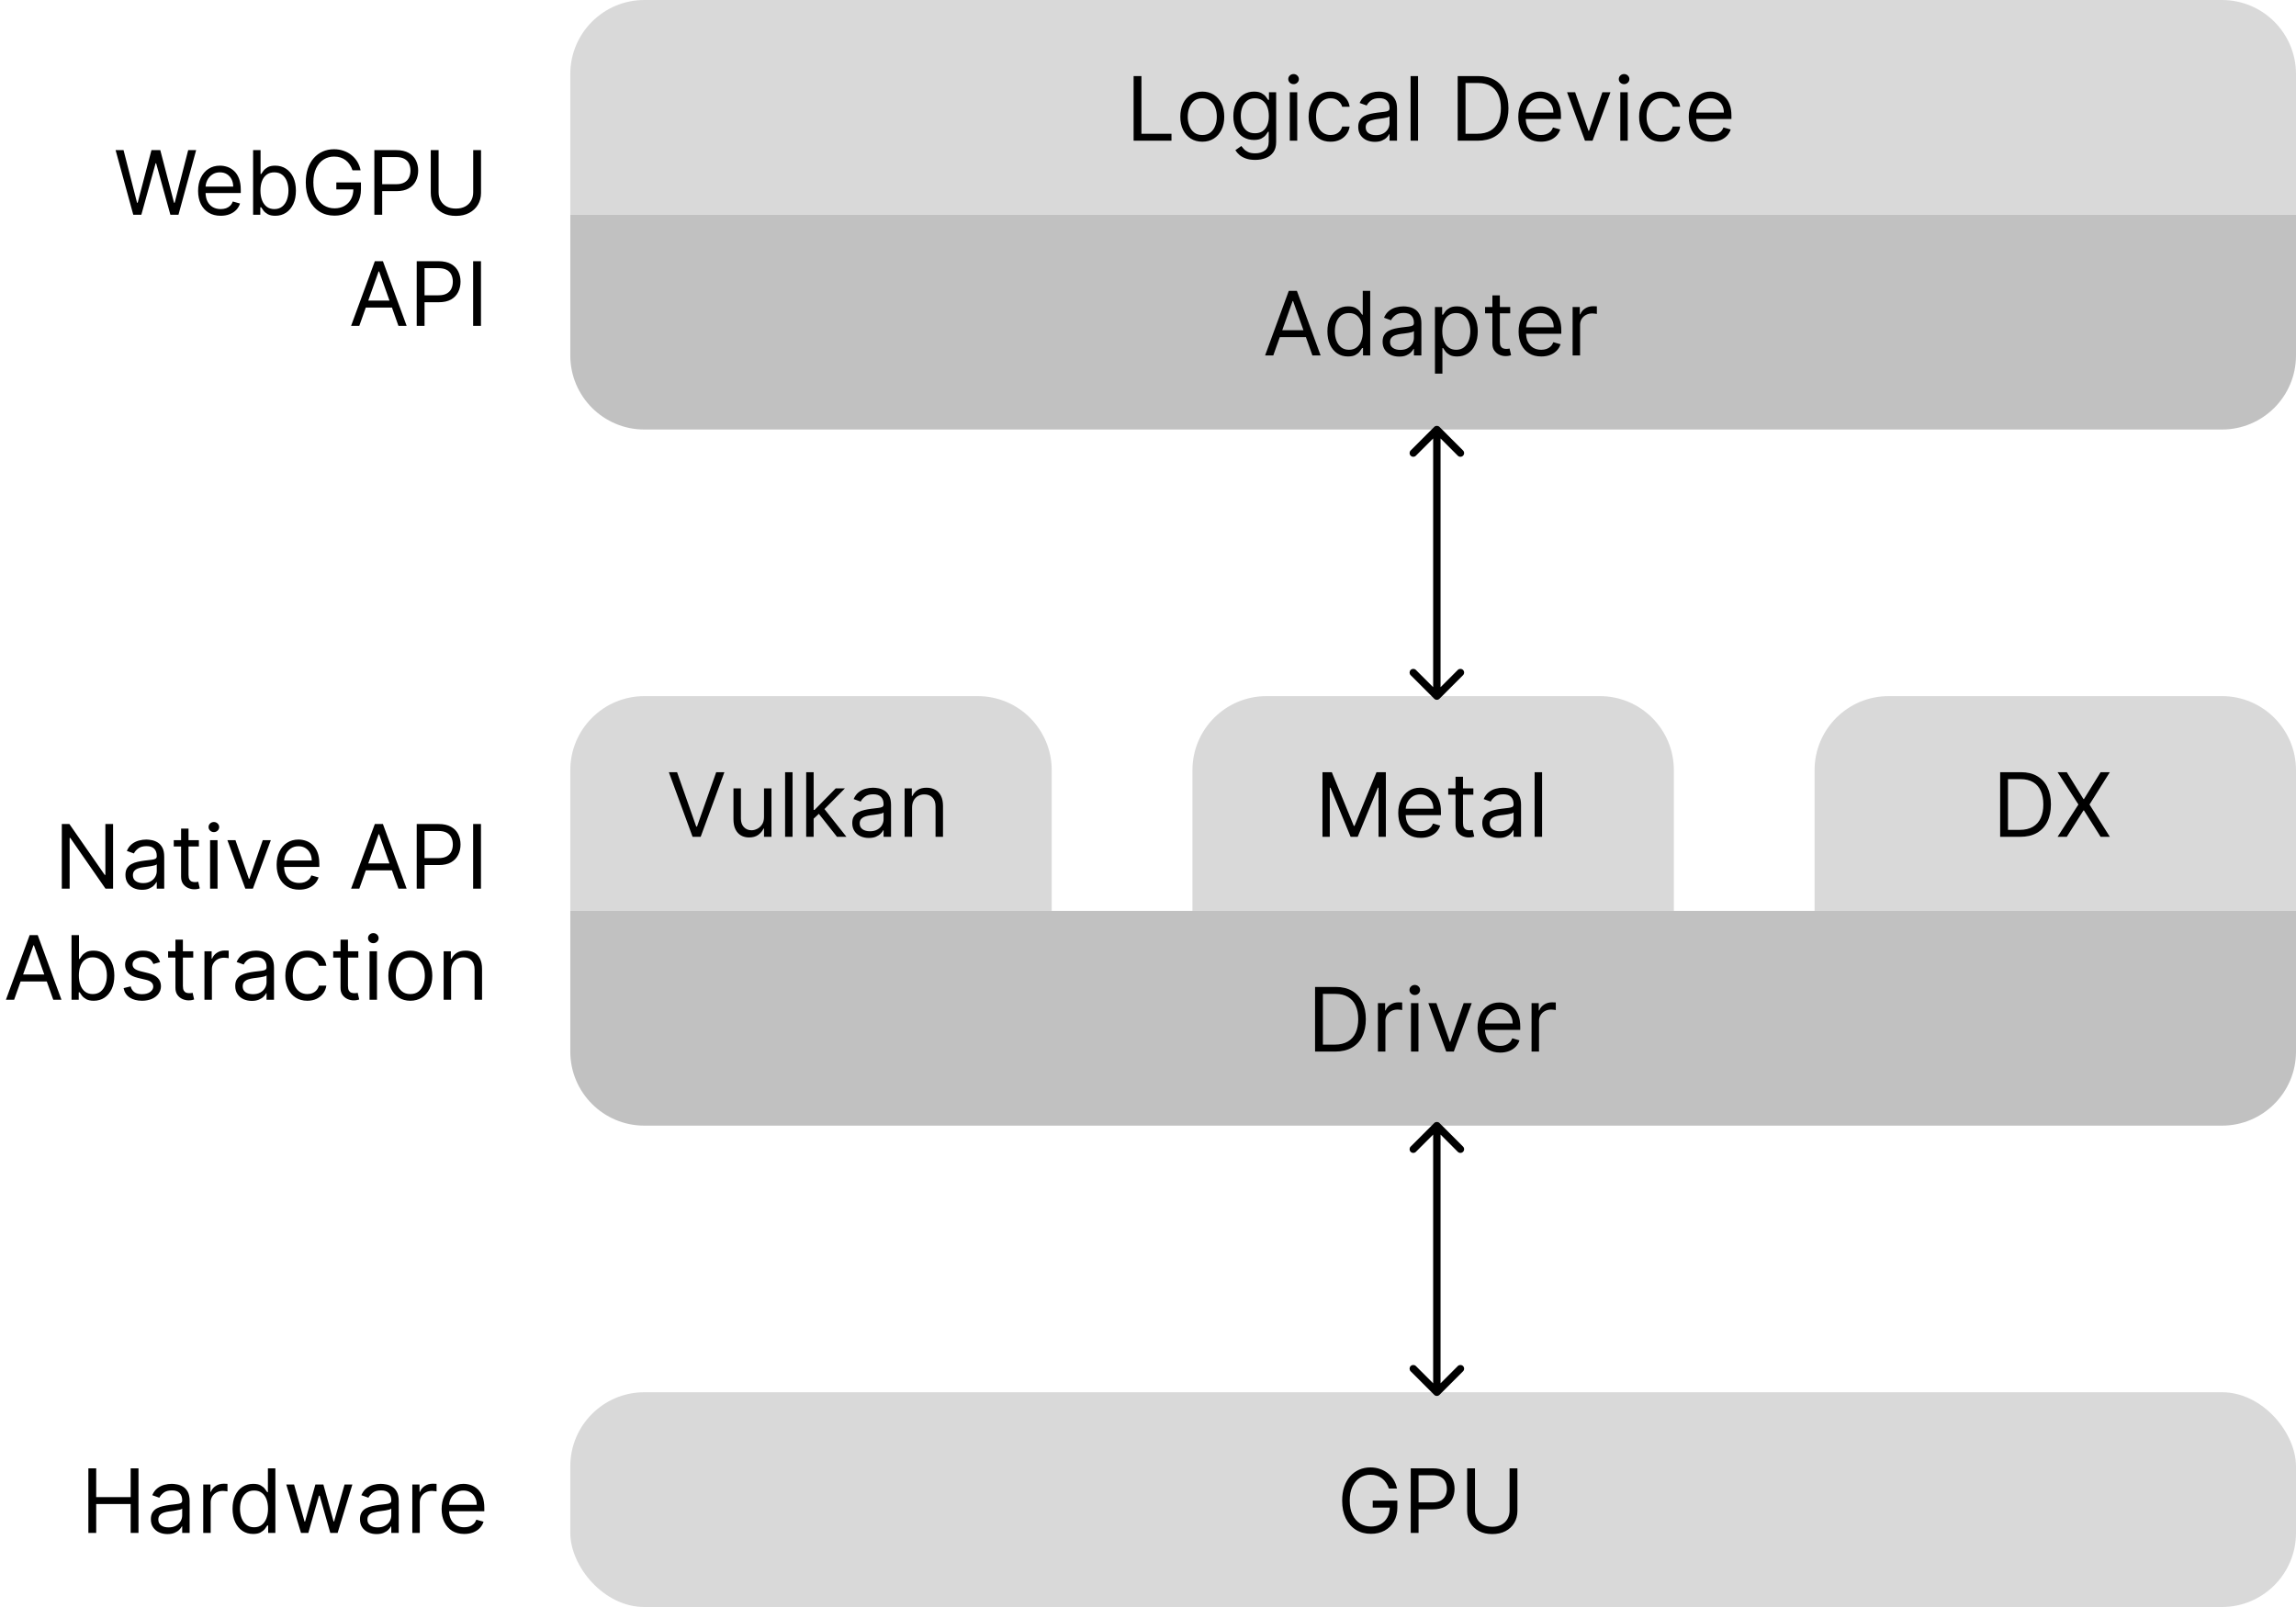 <svg width="310" height="217" viewBox="0 0 310 217" fill="none" xmlns="http://www.w3.org/2000/svg">
<rect x="77" y="188" width="233" height="29" rx="10" fill="#D9D9D9"/>
<path d="M187.523 201C187.429 200.713 187.305 200.456 187.152 200.229C187.001 199.999 186.821 199.803 186.611 199.641C186.403 199.479 186.168 199.355 185.903 199.27C185.639 199.185 185.349 199.142 185.034 199.142C184.517 199.142 184.047 199.276 183.624 199.543C183.2 199.81 182.864 200.203 182.614 200.723C182.364 201.243 182.239 201.881 182.239 202.636C182.239 203.392 182.365 204.03 182.618 204.55C182.871 205.07 183.213 205.463 183.645 205.73C184.077 205.997 184.563 206.131 185.102 206.131C185.602 206.131 186.043 206.024 186.423 205.811C186.807 205.595 187.105 205.291 187.318 204.899C187.534 204.504 187.642 204.04 187.642 203.506L187.966 203.574H185.341V202.636H188.665V203.574C188.665 204.293 188.511 204.918 188.205 205.449C187.901 205.98 187.48 206.392 186.943 206.685C186.409 206.974 185.795 207.119 185.102 207.119C184.33 207.119 183.651 206.938 183.065 206.574C182.483 206.21 182.028 205.693 181.702 205.023C181.378 204.352 181.216 203.557 181.216 202.636C181.216 201.946 181.308 201.325 181.493 200.774C181.68 200.22 181.945 199.749 182.286 199.359C182.626 198.97 183.03 198.672 183.496 198.464C183.962 198.257 184.474 198.153 185.034 198.153C185.494 198.153 185.923 198.223 186.321 198.362C186.722 198.499 187.078 198.693 187.391 198.946C187.706 199.196 187.969 199.496 188.179 199.845C188.389 200.192 188.534 200.577 188.614 201H187.523ZM190.475 207V198.273H193.424C194.108 198.273 194.668 198.396 195.103 198.643C195.54 198.888 195.864 199.219 196.074 199.636C196.284 200.054 196.39 200.52 196.39 201.034C196.39 201.548 196.284 202.016 196.074 202.436C195.867 202.857 195.546 203.192 195.111 203.442C194.676 203.689 194.12 203.812 193.441 203.812H191.327V202.875H193.407C193.875 202.875 194.252 202.794 194.536 202.632C194.82 202.47 195.026 202.251 195.154 201.976C195.284 201.697 195.35 201.384 195.35 201.034C195.35 200.685 195.284 200.372 195.154 200.097C195.026 199.821 194.819 199.605 194.532 199.449C194.245 199.29 193.864 199.21 193.39 199.21H191.532V207H190.475ZM203.819 198.273H204.876V204.051C204.876 204.648 204.735 205.18 204.454 205.649C204.176 206.115 203.782 206.483 203.274 206.753C202.765 207.02 202.169 207.153 201.484 207.153C200.799 207.153 200.203 207.02 199.694 206.753C199.186 206.483 198.791 206.115 198.51 205.649C198.231 205.18 198.092 204.648 198.092 204.051V198.273H199.149V203.966C199.149 204.392 199.243 204.771 199.43 205.104C199.618 205.433 199.885 205.693 200.231 205.884C200.581 206.071 200.998 206.165 201.484 206.165C201.97 206.165 202.387 206.071 202.737 205.884C203.086 205.693 203.353 205.433 203.538 205.104C203.725 204.771 203.819 204.392 203.819 203.966V198.273Z" fill="black"/>
<path d="M77 104C77 98.477 81.477 94 87 94H132C137.523 94 142 98.477 142 104V123H77V104Z" fill="#D9D9D9"/>
<path d="M91.415 104.273L94.006 111.619H94.108L96.699 104.273H97.807L94.602 113H93.511L90.307 104.273H91.415ZM103.155 110.324V106.455H104.161V113H103.155V111.892H103.087C102.933 112.224 102.695 112.507 102.371 112.74C102.047 112.97 101.638 113.085 101.143 113.085C100.734 113.085 100.371 112.996 100.053 112.817C99.734 112.635 99.484 112.362 99.303 111.999C99.121 111.632 99.03 111.17 99.03 110.614V106.455H100.036V110.545C100.036 111.023 100.169 111.403 100.436 111.688C100.706 111.972 101.05 112.114 101.467 112.114C101.717 112.114 101.972 112.05 102.23 111.922C102.491 111.794 102.71 111.598 102.886 111.334C103.065 111.07 103.155 110.733 103.155 110.324ZM107.008 104.273V113H106.002V104.273H107.008ZM109.788 110.614L109.771 109.369H109.975L112.839 106.455H114.083L111.032 109.54H110.947L109.788 110.614ZM108.85 113V104.273H109.856V113H108.85ZM113.009 113L110.452 109.761L111.168 109.062L114.288 113H113.009ZM117.304 113.153C116.889 113.153 116.512 113.075 116.174 112.919C115.836 112.76 115.568 112.531 115.369 112.233C115.17 111.932 115.071 111.568 115.071 111.142C115.071 110.767 115.145 110.463 115.292 110.23C115.44 109.994 115.637 109.81 115.885 109.676C116.132 109.543 116.404 109.443 116.703 109.378C117.004 109.31 117.306 109.256 117.61 109.216C118.008 109.165 118.331 109.126 118.578 109.101C118.828 109.072 119.01 109.026 119.123 108.96C119.24 108.895 119.298 108.781 119.298 108.619V108.585C119.298 108.165 119.183 107.838 118.953 107.605C118.725 107.372 118.38 107.256 117.917 107.256C117.437 107.256 117.061 107.361 116.788 107.571C116.515 107.781 116.324 108.006 116.213 108.244L115.258 107.903C115.429 107.506 115.656 107.196 115.94 106.974C116.227 106.75 116.539 106.594 116.877 106.506C117.218 106.415 117.554 106.369 117.883 106.369C118.093 106.369 118.335 106.395 118.608 106.446C118.883 106.494 119.149 106.595 119.404 106.749C119.663 106.902 119.877 107.134 120.048 107.443C120.218 107.753 120.304 108.168 120.304 108.688V113H119.298V112.114H119.247C119.179 112.256 119.065 112.408 118.906 112.57C118.747 112.732 118.535 112.869 118.271 112.983C118.007 113.097 117.684 113.153 117.304 113.153ZM117.457 112.25C117.855 112.25 118.19 112.172 118.463 112.016C118.738 111.859 118.946 111.658 119.085 111.411C119.227 111.163 119.298 110.903 119.298 110.631V109.71C119.255 109.761 119.162 109.808 119.017 109.851C118.875 109.891 118.71 109.926 118.522 109.957C118.338 109.986 118.157 110.011 117.981 110.034C117.808 110.054 117.667 110.071 117.559 110.085C117.298 110.119 117.054 110.175 116.826 110.251C116.602 110.325 116.42 110.437 116.281 110.588C116.145 110.736 116.076 110.937 116.076 111.193C116.076 111.543 116.206 111.807 116.464 111.986C116.725 112.162 117.056 112.25 117.457 112.25ZM123.145 109.062V113H122.139V106.455H123.111V107.477H123.196C123.349 107.145 123.582 106.878 123.895 106.676C124.207 106.472 124.611 106.369 125.105 106.369C125.548 106.369 125.936 106.46 126.268 106.642C126.601 106.821 126.859 107.094 127.044 107.46C127.229 107.824 127.321 108.284 127.321 108.841V113H126.315V108.909C126.315 108.395 126.182 107.994 125.915 107.707C125.648 107.418 125.281 107.273 124.815 107.273C124.494 107.273 124.207 107.342 123.955 107.482C123.705 107.621 123.507 107.824 123.362 108.091C123.217 108.358 123.145 108.682 123.145 109.062Z" fill="black"/>
<path d="M161 104C161 98.477 165.477 94 171 94H216C221.523 94 226 98.477 226 104V123H161V104Z" fill="#D9D9D9"/>
<path d="M178.557 104.273H179.818L182.784 111.517H182.886L185.852 104.273H187.114V113H186.125V106.369H186.04L183.312 113H182.358L179.631 106.369H179.545V113H178.557V104.273ZM191.841 113.136C191.21 113.136 190.666 112.997 190.208 112.719C189.754 112.438 189.403 112.045 189.156 111.543C188.912 111.037 188.789 110.449 188.789 109.778C188.789 109.108 188.912 108.517 189.156 108.006C189.403 107.491 189.747 107.091 190.187 106.804C190.63 106.514 191.147 106.369 191.738 106.369C192.079 106.369 192.416 106.426 192.748 106.54C193.081 106.653 193.383 106.838 193.656 107.094C193.929 107.347 194.146 107.682 194.308 108.099C194.47 108.517 194.551 109.031 194.551 109.642V110.068H189.505V109.199H193.528C193.528 108.83 193.454 108.5 193.306 108.21C193.162 107.92 192.954 107.692 192.684 107.524C192.417 107.357 192.102 107.273 191.738 107.273C191.338 107.273 190.991 107.372 190.699 107.571C190.409 107.767 190.186 108.023 190.029 108.338C189.873 108.653 189.795 108.991 189.795 109.352V109.932C189.795 110.426 189.88 110.845 190.051 111.189C190.224 111.53 190.464 111.79 190.771 111.969C191.078 112.145 191.434 112.233 191.841 112.233C192.105 112.233 192.343 112.196 192.556 112.122C192.772 112.045 192.958 111.932 193.115 111.781C193.271 111.628 193.392 111.437 193.477 111.21L194.449 111.483C194.346 111.812 194.174 112.102 193.933 112.352C193.691 112.599 193.393 112.793 193.038 112.932C192.683 113.068 192.284 113.136 191.841 113.136ZM198.927 106.455V107.307H195.535V106.455H198.927ZM196.524 104.886H197.529V111.125C197.529 111.409 197.571 111.622 197.653 111.764C197.738 111.903 197.846 111.997 197.977 112.045C198.11 112.091 198.251 112.114 198.399 112.114C198.51 112.114 198.6 112.108 198.672 112.097C198.743 112.082 198.799 112.071 198.842 112.062L199.047 112.966C198.978 112.991 198.883 113.017 198.761 113.043C198.639 113.071 198.484 113.085 198.297 113.085C198.012 113.085 197.734 113.024 197.461 112.902C197.191 112.78 196.967 112.594 196.788 112.344C196.612 112.094 196.524 111.778 196.524 111.398V104.886ZM202.366 113.153C201.951 113.153 201.575 113.075 201.237 112.919C200.899 112.76 200.63 112.531 200.431 112.233C200.233 111.932 200.133 111.568 200.133 111.142C200.133 110.767 200.207 110.463 200.355 110.23C200.502 109.994 200.7 109.81 200.947 109.676C201.194 109.543 201.467 109.443 201.765 109.378C202.066 109.31 202.369 109.256 202.673 109.216C203.071 109.165 203.393 109.126 203.64 109.101C203.89 109.072 204.072 109.026 204.186 108.96C204.302 108.895 204.36 108.781 204.36 108.619V108.585C204.36 108.165 204.245 107.838 204.015 107.605C203.788 107.372 203.443 107.256 202.98 107.256C202.5 107.256 202.123 107.361 201.85 107.571C201.578 107.781 201.386 108.006 201.275 108.244L200.321 107.903C200.491 107.506 200.718 107.196 201.002 106.974C201.289 106.75 201.602 106.594 201.94 106.506C202.281 106.415 202.616 106.369 202.946 106.369C203.156 106.369 203.397 106.395 203.67 106.446C203.946 106.494 204.211 106.595 204.467 106.749C204.725 106.902 204.94 107.134 205.11 107.443C205.281 107.753 205.366 108.168 205.366 108.688V113H204.36V112.114H204.309C204.241 112.256 204.127 112.408 203.968 112.57C203.809 112.732 203.598 112.869 203.333 112.983C203.069 113.097 202.747 113.153 202.366 113.153ZM202.52 112.25C202.917 112.25 203.252 112.172 203.525 112.016C203.801 111.859 204.008 111.658 204.147 111.411C204.289 111.163 204.36 110.903 204.36 110.631V109.71C204.318 109.761 204.224 109.808 204.079 109.851C203.937 109.891 203.772 109.926 203.585 109.957C203.4 109.986 203.22 110.011 203.044 110.034C202.87 110.054 202.73 110.071 202.622 110.085C202.36 110.119 202.116 110.175 201.889 110.251C201.664 110.325 201.483 110.437 201.343 110.588C201.207 110.736 201.139 110.937 201.139 111.193C201.139 111.543 201.268 111.807 201.527 111.986C201.788 112.162 202.119 112.25 202.52 112.25ZM208.207 104.273V113H207.202V104.273H208.207Z" fill="black"/>
<path d="M245 104C245 98.477 249.477 94 255 94H300C305.523 94 310 98.477 310 104V123H245V104Z" fill="#D9D9D9"/>
<path d="M272.75 113H270.057V104.273H272.869C273.716 104.273 274.44 104.447 275.043 104.797C275.645 105.143 276.107 105.642 276.428 106.293C276.749 106.94 276.909 107.716 276.909 108.619C276.909 109.528 276.747 110.311 276.423 110.967C276.099 111.621 275.628 112.124 275.009 112.476C274.389 112.825 273.636 113 272.75 113ZM271.114 112.062H272.682C273.403 112.062 274.001 111.923 274.476 111.645C274.95 111.366 275.304 110.97 275.537 110.456C275.77 109.942 275.886 109.33 275.886 108.619C275.886 107.915 275.771 107.308 275.541 106.8C275.311 106.288 274.967 105.896 274.51 105.624C274.053 105.348 273.483 105.21 272.801 105.21H271.114V112.062ZM279.053 104.273L281.303 107.903H281.371L283.621 104.273H284.865L282.121 108.636L284.865 113H283.621L281.371 109.438H281.303L279.053 113H277.808L280.621 108.636L277.808 104.273H279.053Z" fill="black"/>
<path d="M77 123H310V142C310 147.523 305.523 152 300 152H87C81.477 152 77 147.523 77 142V123Z" fill="#C1C1C1"/>
<path d="M180.25 142H177.557V133.273H180.369C181.216 133.273 181.94 133.447 182.543 133.797C183.145 134.143 183.607 134.642 183.928 135.293C184.249 135.94 184.409 136.716 184.409 137.619C184.409 138.528 184.247 139.311 183.923 139.967C183.599 140.621 183.128 141.124 182.509 141.476C181.889 141.825 181.136 142 180.25 142ZM178.614 141.062H180.182C180.903 141.062 181.501 140.923 181.976 140.645C182.45 140.366 182.804 139.97 183.037 139.456C183.27 138.942 183.386 138.33 183.386 137.619C183.386 136.915 183.271 136.308 183.041 135.8C182.811 135.288 182.467 134.896 182.01 134.624C181.553 134.348 180.983 134.21 180.301 134.21H178.614V141.062ZM186.045 142V135.455H187.017V136.443H187.085C187.205 136.119 187.42 135.857 187.733 135.655C188.045 135.453 188.398 135.352 188.79 135.352C188.864 135.352 188.956 135.354 189.067 135.357C189.178 135.359 189.261 135.364 189.318 135.369V136.392C189.284 136.384 189.206 136.371 189.084 136.354C188.964 136.334 188.838 136.324 188.705 136.324C188.386 136.324 188.102 136.391 187.852 136.524C187.605 136.655 187.409 136.837 187.264 137.07C187.122 137.3 187.051 137.562 187.051 137.858V142H186.045ZM190.51 142V135.455H191.516V142H190.51ZM191.022 134.364C190.826 134.364 190.657 134.297 190.515 134.163C190.375 134.03 190.306 133.869 190.306 133.682C190.306 133.494 190.375 133.334 190.515 133.2C190.657 133.067 190.826 133 191.022 133C191.218 133 191.385 133.067 191.525 133.2C191.667 133.334 191.738 133.494 191.738 133.682C191.738 133.869 191.667 134.03 191.525 134.163C191.385 134.297 191.218 134.364 191.022 134.364ZM198.71 135.455L196.29 142H195.267L192.847 135.455H193.938L195.744 140.67H195.812L197.619 135.455H198.71ZM202.548 142.136C201.917 142.136 201.373 141.997 200.915 141.719C200.461 141.438 200.11 141.045 199.863 140.543C199.619 140.037 199.496 139.449 199.496 138.778C199.496 138.108 199.619 137.517 199.863 137.006C200.11 136.491 200.454 136.091 200.894 135.804C201.337 135.514 201.854 135.369 202.445 135.369C202.786 135.369 203.123 135.426 203.455 135.54C203.788 135.653 204.09 135.838 204.363 136.094C204.636 136.347 204.853 136.682 205.015 137.099C205.177 137.517 205.258 138.031 205.258 138.642V139.068H200.212V138.199H204.235C204.235 137.83 204.161 137.5 204.013 137.21C203.869 136.92 203.661 136.692 203.391 136.524C203.124 136.357 202.809 136.273 202.445 136.273C202.045 136.273 201.698 136.372 201.406 136.571C201.116 136.767 200.893 137.023 200.737 137.338C200.58 137.653 200.502 137.991 200.502 138.352V138.932C200.502 139.426 200.587 139.845 200.758 140.189C200.931 140.53 201.171 140.79 201.478 140.969C201.785 141.145 202.141 141.233 202.548 141.233C202.812 141.233 203.05 141.196 203.263 141.122C203.479 141.045 203.665 140.932 203.822 140.781C203.978 140.628 204.099 140.437 204.184 140.21L205.156 140.483C205.053 140.812 204.881 141.102 204.64 141.352C204.398 141.599 204.1 141.793 203.745 141.932C203.39 142.068 202.991 142.136 202.548 142.136ZM206.788 142V135.455H207.759V136.443H207.827C207.947 136.119 208.163 135.857 208.475 135.655C208.788 135.453 209.14 135.352 209.532 135.352C209.606 135.352 209.698 135.354 209.809 135.357C209.92 135.359 210.004 135.364 210.06 135.369V136.392C210.026 136.384 209.948 136.371 209.826 136.354C209.707 136.334 209.58 136.324 209.447 136.324C209.129 136.324 208.844 136.391 208.594 136.524C208.347 136.655 208.151 136.837 208.006 137.07C207.864 137.3 207.793 137.562 207.793 137.858V142H206.788Z" fill="black"/>
<path d="M77 10C77 4.477 81.477 0 87 0H300C305.523 0 310 4.477 310 10V29H77V10Z" fill="#D9D9D9"/>
<path d="M153.057 19V10.273H154.114V18.062H158.17V19H153.057ZM162.33 19.136C161.739 19.136 161.22 18.996 160.774 18.715C160.331 18.433 159.984 18.04 159.734 17.534C159.487 17.028 159.364 16.438 159.364 15.761C159.364 15.079 159.487 14.484 159.734 13.976C159.984 13.467 160.331 13.072 160.774 12.791C161.22 12.51 161.739 12.369 162.33 12.369C162.92 12.369 163.438 12.51 163.881 12.791C164.327 13.072 164.673 13.467 164.92 13.976C165.17 14.484 165.295 15.079 165.295 15.761C165.295 16.438 165.17 17.028 164.92 17.534C164.673 18.04 164.327 18.433 163.881 18.715C163.438 18.996 162.92 19.136 162.33 19.136ZM162.33 18.233C162.778 18.233 163.148 18.118 163.438 17.888C163.727 17.658 163.942 17.355 164.081 16.98C164.22 16.605 164.29 16.199 164.29 15.761C164.29 15.324 164.22 14.916 164.081 14.538C163.942 14.161 163.727 13.855 163.438 13.622C163.148 13.389 162.778 13.273 162.33 13.273C161.881 13.273 161.511 13.389 161.222 13.622C160.932 13.855 160.717 14.161 160.578 14.538C160.439 14.916 160.369 15.324 160.369 15.761C160.369 16.199 160.439 16.605 160.578 16.98C160.717 17.355 160.932 17.658 161.222 17.888C161.511 18.118 161.881 18.233 162.33 18.233ZM169.473 21.591C168.987 21.591 168.569 21.528 168.22 21.403C167.87 21.281 167.579 21.119 167.346 20.918C167.116 20.719 166.933 20.506 166.797 20.278L167.598 19.716C167.689 19.835 167.804 19.972 167.943 20.125C168.082 20.281 168.272 20.416 168.514 20.53C168.758 20.646 169.078 20.704 169.473 20.704C170.001 20.704 170.437 20.577 170.781 20.321C171.125 20.065 171.297 19.665 171.297 19.119V17.79H171.211C171.137 17.909 171.032 18.057 170.896 18.233C170.762 18.406 170.569 18.561 170.316 18.697C170.066 18.831 169.728 18.898 169.302 18.898C168.774 18.898 168.299 18.773 167.879 18.523C167.461 18.273 167.13 17.909 166.886 17.432C166.645 16.954 166.524 16.375 166.524 15.693C166.524 15.023 166.642 14.439 166.877 13.942C167.113 13.442 167.441 13.055 167.862 12.783C168.282 12.507 168.768 12.369 169.319 12.369C169.745 12.369 170.083 12.44 170.333 12.582C170.586 12.722 170.779 12.881 170.913 13.06C171.049 13.236 171.154 13.381 171.228 13.494H171.331V12.454H172.302V19.188C172.302 19.75 172.174 20.207 171.919 20.56C171.666 20.915 171.325 21.175 170.896 21.34C170.47 21.507 169.995 21.591 169.473 21.591ZM169.439 17.994C169.842 17.994 170.183 17.902 170.461 17.717C170.74 17.533 170.951 17.267 171.096 16.921C171.241 16.574 171.314 16.159 171.314 15.676C171.314 15.204 171.243 14.788 171.1 14.428C170.958 14.067 170.748 13.784 170.47 13.579C170.191 13.375 169.848 13.273 169.439 13.273C169.012 13.273 168.657 13.381 168.373 13.597C168.092 13.812 167.88 14.102 167.738 14.466C167.599 14.829 167.529 15.233 167.529 15.676C167.529 16.131 167.6 16.533 167.743 16.882C167.887 17.229 168.1 17.501 168.382 17.7C168.666 17.896 169.018 17.994 169.439 17.994ZM174.143 19V12.454H175.149V19H174.143ZM174.654 11.364C174.458 11.364 174.289 11.297 174.147 11.163C174.008 11.03 173.939 10.869 173.939 10.682C173.939 10.494 174.008 10.334 174.147 10.2C174.289 10.067 174.458 10 174.654 10C174.85 10 175.018 10.067 175.157 10.2C175.299 10.334 175.37 10.494 175.37 10.682C175.37 10.869 175.299 11.03 175.157 11.163C175.018 11.297 174.85 11.364 174.654 11.364ZM179.65 19.136C179.036 19.136 178.508 18.991 178.065 18.702C177.621 18.412 177.281 18.013 177.042 17.504C176.803 16.996 176.684 16.415 176.684 15.761C176.684 15.097 176.806 14.51 177.05 14.001C177.298 13.49 177.641 13.091 178.082 12.804C178.525 12.514 179.042 12.369 179.633 12.369C180.093 12.369 180.508 12.454 180.877 12.625C181.246 12.796 181.549 13.034 181.785 13.341C182.021 13.648 182.167 14.006 182.224 14.415H181.218C181.141 14.117 180.971 13.852 180.707 13.622C180.445 13.389 180.093 13.273 179.65 13.273C179.258 13.273 178.914 13.375 178.619 13.579C178.326 13.781 178.097 14.067 177.933 14.436C177.771 14.803 177.69 15.233 177.69 15.727C177.69 16.233 177.769 16.673 177.928 17.048C178.09 17.423 178.317 17.715 178.61 17.922C178.906 18.129 179.252 18.233 179.65 18.233C179.911 18.233 180.148 18.188 180.362 18.097C180.575 18.006 180.755 17.875 180.903 17.704C181.05 17.534 181.156 17.329 181.218 17.091H182.224C182.167 17.477 182.026 17.825 181.802 18.135C181.58 18.442 181.286 18.686 180.92 18.868C180.556 19.047 180.133 19.136 179.65 19.136ZM185.62 19.153C185.205 19.153 184.829 19.075 184.491 18.919C184.153 18.76 183.884 18.531 183.685 18.233C183.487 17.932 183.387 17.568 183.387 17.142C183.387 16.767 183.461 16.463 183.609 16.23C183.756 15.994 183.954 15.81 184.201 15.676C184.448 15.543 184.721 15.443 185.019 15.378C185.32 15.31 185.623 15.256 185.927 15.216C186.325 15.165 186.647 15.126 186.894 15.101C187.144 15.072 187.326 15.026 187.44 14.96C187.556 14.895 187.614 14.781 187.614 14.619V14.585C187.614 14.165 187.499 13.838 187.269 13.605C187.042 13.372 186.697 13.256 186.234 13.256C185.754 13.256 185.377 13.361 185.104 13.571C184.832 13.781 184.64 14.006 184.529 14.244L183.575 13.903C183.745 13.506 183.972 13.196 184.256 12.974C184.543 12.75 184.856 12.594 185.194 12.506C185.535 12.415 185.87 12.369 186.2 12.369C186.41 12.369 186.651 12.395 186.924 12.446C187.2 12.494 187.465 12.595 187.721 12.749C187.979 12.902 188.194 13.133 188.364 13.443C188.535 13.753 188.62 14.168 188.62 14.688V19H187.614V18.114H187.563C187.495 18.256 187.381 18.408 187.222 18.57C187.063 18.732 186.852 18.869 186.587 18.983C186.323 19.097 186.001 19.153 185.62 19.153ZM185.773 18.25C186.171 18.25 186.506 18.172 186.779 18.016C187.055 17.859 187.262 17.658 187.401 17.41C187.543 17.163 187.614 16.903 187.614 16.631V15.71C187.572 15.761 187.478 15.808 187.333 15.851C187.191 15.891 187.026 15.926 186.839 15.957C186.654 15.986 186.474 16.011 186.298 16.034C186.124 16.054 185.984 16.071 185.876 16.085C185.614 16.119 185.37 16.175 185.143 16.251C184.918 16.325 184.737 16.438 184.597 16.588C184.461 16.736 184.393 16.938 184.393 17.193C184.393 17.543 184.522 17.807 184.781 17.986C185.042 18.162 185.373 18.25 185.773 18.25ZM191.461 10.273V19H190.456V10.273H191.461ZM199.508 19H196.815V10.273H199.627C200.474 10.273 201.198 10.447 201.8 10.797C202.403 11.143 202.864 11.642 203.185 12.293C203.506 12.94 203.667 13.716 203.667 14.619C203.667 15.528 203.505 16.311 203.181 16.967C202.857 17.621 202.386 18.124 201.766 18.476C201.147 18.825 200.394 19 199.508 19ZM197.871 18.062H199.44C200.161 18.062 200.759 17.923 201.234 17.645C201.708 17.366 202.062 16.97 202.295 16.456C202.528 15.942 202.644 15.329 202.644 14.619C202.644 13.915 202.529 13.308 202.299 12.8C202.069 12.288 201.725 11.896 201.268 11.624C200.81 11.348 200.241 11.21 199.559 11.21H197.871V18.062ZM208.048 19.136C207.417 19.136 206.873 18.997 206.415 18.719C205.961 18.438 205.61 18.046 205.363 17.543C205.119 17.037 204.996 16.449 204.996 15.778C204.996 15.108 205.119 14.517 205.363 14.006C205.61 13.492 205.954 13.091 206.394 12.804C206.837 12.514 207.354 12.369 207.945 12.369C208.286 12.369 208.623 12.426 208.955 12.54C209.288 12.653 209.59 12.838 209.863 13.094C210.136 13.347 210.353 13.682 210.515 14.099C210.677 14.517 210.758 15.031 210.758 15.642V16.068H205.712V15.199H209.735C209.735 14.829 209.661 14.5 209.513 14.21C209.369 13.921 209.161 13.692 208.891 13.524C208.624 13.357 208.309 13.273 207.945 13.273C207.545 13.273 207.198 13.372 206.906 13.571C206.616 13.767 206.393 14.023 206.237 14.338C206.08 14.653 206.002 14.992 206.002 15.352V15.932C206.002 16.426 206.087 16.845 206.258 17.189C206.431 17.53 206.671 17.79 206.978 17.969C207.285 18.145 207.641 18.233 208.048 18.233C208.312 18.233 208.55 18.196 208.763 18.122C208.979 18.046 209.165 17.932 209.322 17.781C209.478 17.628 209.599 17.438 209.684 17.21L210.656 17.483C210.553 17.812 210.381 18.102 210.14 18.352C209.898 18.599 209.6 18.793 209.245 18.932C208.89 19.068 208.491 19.136 208.048 19.136ZM217.441 12.454L215.02 19H213.998L211.577 12.454H212.668L214.475 17.671H214.543L216.35 12.454H217.441ZM218.768 19V12.454H219.774V19H218.768ZM219.279 11.364C219.083 11.364 218.914 11.297 218.772 11.163C218.633 11.03 218.564 10.869 218.564 10.682C218.564 10.494 218.633 10.334 218.772 10.2C218.914 10.067 219.083 10 219.279 10C219.475 10 219.643 10.067 219.782 10.2C219.924 10.334 219.995 10.494 219.995 10.682C219.995 10.869 219.924 11.03 219.782 11.163C219.643 11.297 219.475 11.364 219.279 11.364ZM224.275 19.136C223.661 19.136 223.133 18.991 222.69 18.702C222.246 18.412 221.906 18.013 221.667 17.504C221.428 16.996 221.309 16.415 221.309 15.761C221.309 15.097 221.431 14.51 221.675 14.001C221.923 13.49 222.266 13.091 222.707 12.804C223.15 12.514 223.667 12.369 224.258 12.369C224.718 12.369 225.133 12.454 225.502 12.625C225.871 12.796 226.174 13.034 226.41 13.341C226.646 13.648 226.792 14.006 226.849 14.415H225.843C225.766 14.117 225.596 13.852 225.332 13.622C225.07 13.389 224.718 13.273 224.275 13.273C223.883 13.273 223.539 13.375 223.244 13.579C222.951 13.781 222.722 14.067 222.558 14.436C222.396 14.803 222.315 15.233 222.315 15.727C222.315 16.233 222.394 16.673 222.553 17.048C222.715 17.423 222.942 17.715 223.235 17.922C223.531 18.129 223.877 18.233 224.275 18.233C224.536 18.233 224.773 18.188 224.987 18.097C225.2 18.006 225.38 17.875 225.528 17.704C225.675 17.534 225.781 17.329 225.843 17.091H226.849C226.792 17.477 226.651 17.825 226.427 18.135C226.205 18.442 225.911 18.686 225.545 18.868C225.181 19.047 224.758 19.136 224.275 19.136ZM231.063 19.136C230.433 19.136 229.888 18.997 229.431 18.719C228.977 18.438 228.626 18.046 228.379 17.543C228.134 17.037 228.012 16.449 228.012 15.778C228.012 15.108 228.134 14.517 228.379 14.006C228.626 13.492 228.969 13.091 229.41 12.804C229.853 12.514 230.37 12.369 230.961 12.369C231.302 12.369 231.638 12.426 231.971 12.54C232.303 12.653 232.606 12.838 232.879 13.094C233.151 13.347 233.369 13.682 233.531 14.099C233.692 14.517 233.773 15.031 233.773 15.642V16.068H228.728V15.199H232.751C232.751 14.829 232.677 14.5 232.529 14.21C232.384 13.921 232.177 13.692 231.907 13.524C231.64 13.357 231.325 13.273 230.961 13.273C230.56 13.273 230.214 13.372 229.921 13.571C229.631 13.767 229.408 14.023 229.252 14.338C229.096 14.653 229.018 14.992 229.018 15.352V15.932C229.018 16.426 229.103 16.845 229.273 17.189C229.447 17.53 229.687 17.79 229.994 17.969C230.3 18.145 230.657 18.233 231.063 18.233C231.327 18.233 231.566 18.196 231.779 18.122C231.995 18.046 232.181 17.932 232.337 17.781C232.494 17.628 232.614 17.438 232.7 17.21L233.671 17.483C233.569 17.812 233.397 18.102 233.156 18.352C232.914 18.599 232.616 18.793 232.261 18.932C231.906 19.068 231.506 19.136 231.063 19.136Z" fill="black"/>
<path d="M77 29H310V48C310 53.523 305.523 58 300 58H87C81.477 58 77 53.523 77 48V29Z" fill="#C1C1C1"/>
<path d="M171.915 48H170.807L174.011 39.273H175.102L178.307 48H177.199L174.591 40.653H174.523L171.915 48ZM172.324 44.591H176.79V45.528H172.324V44.591ZM182.001 48.136C181.456 48.136 180.974 47.999 180.557 47.723C180.139 47.445 179.813 47.053 179.577 46.547C179.341 46.038 179.223 45.438 179.223 44.744C179.223 44.057 179.341 43.46 179.577 42.955C179.813 42.449 180.141 42.058 180.561 41.783C180.982 41.507 181.467 41.369 182.018 41.369C182.445 41.369 182.781 41.44 183.028 41.582C183.278 41.722 183.469 41.881 183.599 42.06C183.733 42.236 183.837 42.381 183.911 42.494H183.996V39.273H185.001V48H184.03V46.994H183.911C183.837 47.114 183.732 47.264 183.595 47.446C183.459 47.625 183.264 47.785 183.011 47.928C182.759 48.067 182.422 48.136 182.001 48.136ZM182.138 47.233C182.541 47.233 182.882 47.128 183.161 46.918C183.439 46.705 183.651 46.41 183.795 46.035C183.94 45.658 184.013 45.222 184.013 44.727C184.013 44.239 183.942 43.811 183.8 43.445C183.658 43.075 183.447 42.788 183.169 42.584C182.891 42.376 182.547 42.273 182.138 42.273C181.712 42.273 181.357 42.382 181.072 42.601C180.791 42.817 180.58 43.111 180.438 43.483C180.298 43.852 180.229 44.267 180.229 44.727C180.229 45.193 180.3 45.617 180.442 45.997C180.587 46.375 180.8 46.676 181.081 46.901C181.365 47.122 181.717 47.233 182.138 47.233ZM188.909 48.153C188.494 48.153 188.118 48.075 187.78 47.919C187.442 47.76 187.173 47.531 186.974 47.233C186.776 46.932 186.676 46.568 186.676 46.142C186.676 45.767 186.75 45.463 186.898 45.23C187.045 44.994 187.243 44.81 187.49 44.676C187.737 44.543 188.01 44.443 188.308 44.378C188.609 44.31 188.912 44.256 189.216 44.216C189.614 44.165 189.936 44.126 190.183 44.101C190.433 44.072 190.615 44.026 190.729 43.96C190.845 43.895 190.903 43.781 190.903 43.619V43.585C190.903 43.165 190.788 42.838 190.558 42.605C190.331 42.372 189.986 42.256 189.523 42.256C189.043 42.256 188.666 42.361 188.393 42.571C188.121 42.781 187.929 43.006 187.818 43.244L186.864 42.903C187.034 42.506 187.261 42.196 187.545 41.974C187.832 41.75 188.145 41.594 188.483 41.506C188.824 41.415 189.159 41.369 189.489 41.369C189.699 41.369 189.94 41.395 190.213 41.446C190.489 41.494 190.754 41.595 191.01 41.749C191.268 41.902 191.483 42.133 191.653 42.443C191.824 42.753 191.909 43.168 191.909 43.688V48H190.903V47.114H190.852C190.784 47.256 190.67 47.408 190.511 47.57C190.352 47.731 190.141 47.869 189.876 47.983C189.612 48.097 189.29 48.153 188.909 48.153ZM189.062 47.25C189.46 47.25 189.795 47.172 190.068 47.016C190.344 46.859 190.551 46.658 190.69 46.41C190.832 46.163 190.903 45.903 190.903 45.631V44.71C190.861 44.761 190.767 44.808 190.622 44.851C190.48 44.891 190.315 44.926 190.128 44.957C189.943 44.986 189.763 45.011 189.587 45.034C189.413 45.054 189.273 45.071 189.165 45.085C188.903 45.119 188.659 45.175 188.432 45.251C188.207 45.325 188.026 45.438 187.886 45.588C187.75 45.736 187.682 45.938 187.682 46.193C187.682 46.543 187.811 46.807 188.07 46.986C188.331 47.162 188.662 47.25 189.062 47.25ZM193.745 50.455V41.455H194.716V42.494H194.836C194.909 42.381 195.012 42.236 195.142 42.06C195.276 41.881 195.466 41.722 195.713 41.582C195.963 41.44 196.301 41.369 196.728 41.369C197.279 41.369 197.765 41.507 198.185 41.783C198.605 42.058 198.934 42.449 199.169 42.955C199.405 43.46 199.523 44.057 199.523 44.744C199.523 45.438 199.405 46.038 199.169 46.547C198.934 47.053 198.607 47.445 198.189 47.723C197.772 47.999 197.29 48.136 196.745 48.136C196.324 48.136 195.988 48.067 195.735 47.928C195.482 47.785 195.287 47.625 195.151 47.446C195.015 47.264 194.909 47.114 194.836 46.994H194.75V50.455H193.745ZM194.733 44.727C194.733 45.222 194.806 45.658 194.951 46.035C195.096 46.41 195.307 46.705 195.586 46.918C195.864 47.128 196.205 47.233 196.608 47.233C197.029 47.233 197.38 47.122 197.661 46.901C197.945 46.676 198.158 46.375 198.3 45.997C198.445 45.617 198.517 45.193 198.517 44.727C198.517 44.267 198.446 43.852 198.304 43.483C198.165 43.111 197.953 42.817 197.669 42.601C197.388 42.382 197.034 42.273 196.608 42.273C196.199 42.273 195.855 42.376 195.577 42.584C195.299 42.788 195.088 43.075 194.946 43.445C194.804 43.811 194.733 44.239 194.733 44.727ZM203.904 41.455V42.307H200.512V41.455H203.904ZM201.5 39.886H202.506V46.125C202.506 46.409 202.547 46.622 202.63 46.764C202.715 46.903 202.823 46.997 202.953 47.045C203.087 47.091 203.228 47.114 203.375 47.114C203.486 47.114 203.577 47.108 203.648 47.097C203.719 47.082 203.776 47.071 203.819 47.062L204.023 47.966C203.955 47.992 203.86 48.017 203.738 48.043C203.615 48.071 203.461 48.085 203.273 48.085C202.989 48.085 202.711 48.024 202.438 47.902C202.168 47.78 201.944 47.594 201.765 47.344C201.588 47.094 201.5 46.778 201.5 46.398V39.886ZM208.091 48.136C207.46 48.136 206.916 47.997 206.458 47.719C206.004 47.438 205.653 47.045 205.406 46.543C205.162 46.037 205.039 45.449 205.039 44.778C205.039 44.108 205.162 43.517 205.406 43.006C205.653 42.492 205.997 42.091 206.437 41.804C206.88 41.514 207.397 41.369 207.988 41.369C208.329 41.369 208.666 41.426 208.998 41.54C209.331 41.653 209.633 41.838 209.906 42.094C210.179 42.347 210.396 42.682 210.558 43.099C210.72 43.517 210.801 44.031 210.801 44.642V45.068H205.755V44.199H209.778C209.778 43.83 209.704 43.5 209.556 43.21C209.412 42.92 209.204 42.692 208.934 42.524C208.667 42.356 208.352 42.273 207.988 42.273C207.588 42.273 207.241 42.372 206.949 42.571C206.659 42.767 206.436 43.023 206.279 43.338C206.123 43.653 206.045 43.992 206.045 44.352V44.932C206.045 45.426 206.13 45.845 206.301 46.189C206.474 46.53 206.714 46.79 207.021 46.969C207.328 47.145 207.684 47.233 208.091 47.233C208.355 47.233 208.593 47.196 208.806 47.122C209.022 47.045 209.208 46.932 209.365 46.781C209.521 46.628 209.642 46.438 209.727 46.21L210.699 46.483C210.596 46.812 210.424 47.102 210.183 47.352C209.941 47.599 209.643 47.793 209.288 47.932C208.933 48.068 208.534 48.136 208.091 48.136ZM212.331 48V41.455H213.302V42.443H213.37C213.49 42.119 213.706 41.856 214.018 41.655C214.331 41.453 214.683 41.352 215.075 41.352C215.149 41.352 215.241 41.354 215.352 41.356C215.463 41.359 215.547 41.364 215.603 41.369V42.392C215.569 42.383 215.491 42.371 215.369 42.354C215.25 42.334 215.123 42.324 214.99 42.324C214.672 42.324 214.387 42.391 214.137 42.524C213.89 42.655 213.694 42.837 213.549 43.07C213.407 43.3 213.336 43.562 213.336 43.858V48H212.331Z" fill="black"/>
<path d="M194.354 57.646C194.158 57.451 193.842 57.451 193.646 57.646L190.464 60.828C190.269 61.024 190.269 61.34 190.464 61.535C190.66 61.731 190.976 61.731 191.172 61.535L194 58.707L196.828 61.535C197.024 61.731 197.34 61.731 197.536 61.535C197.731 61.34 197.731 61.024 197.536 60.828L194.354 57.646ZM193.646 94.354C193.842 94.549 194.158 94.549 194.354 94.354L197.536 91.172C197.731 90.976 197.731 90.66 197.536 90.465C197.34 90.269 197.024 90.269 196.828 90.465L194 93.293L191.172 90.465C190.976 90.269 190.66 90.269 190.464 90.465C190.269 90.66 190.269 90.976 190.464 91.172L193.646 94.354ZM193.5 58V94H194.5V58H193.5Z" fill="black"/>
<path d="M194.354 151.646C194.158 151.451 193.842 151.451 193.646 151.646L190.464 154.828C190.269 155.024 190.269 155.34 190.464 155.536C190.66 155.731 190.976 155.731 191.172 155.536L194 152.707L196.828 155.536C197.024 155.731 197.34 155.731 197.536 155.536C197.731 155.34 197.731 155.024 197.536 154.828L194.354 151.646ZM193.646 188.354C193.842 188.549 194.158 188.549 194.354 188.354L197.536 185.172C197.731 184.976 197.731 184.66 197.536 184.464C197.34 184.269 197.024 184.269 196.828 184.464L194 187.293L191.172 184.464C190.976 184.269 190.66 184.269 190.464 184.464C190.269 184.66 190.269 184.976 190.464 185.172L193.646 188.354ZM193.5 152V188H194.5V152H193.5Z" fill="black"/>
<path d="M17.994 29L15.607 20.273H16.681L18.505 27.381H18.59L20.448 20.273H21.641L23.499 27.381H23.584L25.408 20.273H26.482L24.096 29H23.005L21.079 22.046H21.011L19.084 29H17.994ZM29.798 29.136C29.167 29.136 28.623 28.997 28.166 28.719C27.711 28.438 27.36 28.046 27.113 27.543C26.869 27.037 26.746 26.449 26.746 25.778C26.746 25.108 26.869 24.517 27.113 24.006C27.36 23.491 27.704 23.091 28.144 22.804C28.587 22.514 29.104 22.369 29.695 22.369C30.036 22.369 30.373 22.426 30.705 22.54C31.038 22.653 31.34 22.838 31.613 23.094C31.886 23.347 32.103 23.682 32.265 24.099C32.427 24.517 32.508 25.031 32.508 25.642V26.068H27.462V25.199H31.485C31.485 24.829 31.411 24.5 31.264 24.21C31.119 23.921 30.911 23.692 30.641 23.524C30.374 23.357 30.059 23.273 29.695 23.273C29.295 23.273 28.948 23.372 28.655 23.571C28.366 23.767 28.143 24.023 27.986 24.338C27.83 24.653 27.752 24.991 27.752 25.352V25.932C27.752 26.426 27.837 26.845 28.008 27.189C28.181 27.53 28.421 27.79 28.728 27.969C29.035 28.145 29.391 28.233 29.798 28.233C30.062 28.233 30.3 28.196 30.514 28.122C30.729 28.046 30.916 27.932 31.072 27.781C31.228 27.628 31.349 27.438 31.434 27.21L32.406 27.483C32.303 27.812 32.131 28.102 31.89 28.352C31.648 28.599 31.35 28.793 30.995 28.932C30.64 29.068 30.241 29.136 29.798 29.136ZM34.174 29V20.273H35.18V23.494H35.265C35.339 23.381 35.441 23.236 35.572 23.06C35.705 22.881 35.896 22.722 36.143 22.582C36.393 22.44 36.731 22.369 37.157 22.369C37.708 22.369 38.194 22.507 38.614 22.783C39.035 23.058 39.363 23.449 39.599 23.954C39.834 24.46 39.952 25.057 39.952 25.744C39.952 26.438 39.834 27.038 39.599 27.547C39.363 28.053 39.036 28.445 38.619 28.723C38.201 28.999 37.719 29.136 37.174 29.136C36.754 29.136 36.417 29.067 36.164 28.928C35.911 28.785 35.717 28.625 35.58 28.446C35.444 28.264 35.339 28.114 35.265 27.994H35.146V29H34.174ZM35.163 25.727C35.163 26.222 35.235 26.658 35.38 27.035C35.525 27.41 35.736 27.704 36.015 27.918C36.293 28.128 36.634 28.233 37.038 28.233C37.458 28.233 37.809 28.122 38.09 27.901C38.374 27.676 38.587 27.375 38.729 26.997C38.874 26.616 38.947 26.193 38.947 25.727C38.947 25.267 38.876 24.852 38.734 24.483C38.594 24.111 38.383 23.817 38.099 23.601C37.818 23.382 37.464 23.273 37.038 23.273C36.629 23.273 36.285 23.376 36.006 23.584C35.728 23.788 35.518 24.075 35.376 24.445C35.234 24.811 35.163 25.239 35.163 25.727ZM47.593 23C47.499 22.713 47.376 22.456 47.222 22.229C47.072 21.999 46.891 21.803 46.681 21.641C46.474 21.479 46.238 21.355 45.974 21.27C45.709 21.185 45.42 21.142 45.104 21.142C44.587 21.142 44.117 21.276 43.694 21.543C43.271 21.81 42.934 22.203 42.684 22.723C42.434 23.243 42.309 23.881 42.309 24.636C42.309 25.392 42.435 26.03 42.688 26.55C42.941 27.07 43.283 27.463 43.715 27.73C44.147 27.997 44.633 28.131 45.173 28.131C45.673 28.131 46.113 28.024 46.494 27.811C46.877 27.595 47.175 27.291 47.389 26.899C47.604 26.504 47.712 26.04 47.712 25.506L48.036 25.574H45.411V24.636H48.735V25.574C48.735 26.293 48.582 26.918 48.275 27.449C47.971 27.98 47.55 28.392 47.014 28.685C46.479 28.974 45.866 29.119 45.173 29.119C44.4 29.119 43.721 28.938 43.136 28.574C42.553 28.21 42.099 27.693 41.772 27.023C41.448 26.352 41.286 25.557 41.286 24.636C41.286 23.946 41.379 23.325 41.563 22.774C41.751 22.22 42.015 21.749 42.356 21.359C42.697 20.97 43.1 20.672 43.566 20.465C44.032 20.257 44.545 20.153 45.104 20.153C45.565 20.153 45.994 20.223 46.391 20.362C46.792 20.499 47.148 20.693 47.461 20.946C47.776 21.196 48.039 21.496 48.249 21.845C48.459 22.192 48.604 22.577 48.684 23H47.593ZM50.545 29V20.273H53.494C54.179 20.273 54.738 20.396 55.173 20.643C55.61 20.888 55.934 21.219 56.145 21.636C56.355 22.054 56.46 22.52 56.46 23.034C56.46 23.548 56.355 24.016 56.145 24.436C55.937 24.857 55.616 25.192 55.181 25.442C54.747 25.689 54.19 25.812 53.511 25.812H51.397V24.875H53.477C53.946 24.875 54.322 24.794 54.606 24.632C54.89 24.47 55.096 24.251 55.224 23.976C55.355 23.697 55.42 23.384 55.42 23.034C55.42 22.685 55.355 22.372 55.224 22.097C55.096 21.821 54.889 21.605 54.602 21.449C54.315 21.29 53.934 21.21 53.46 21.21H51.602V29H50.545ZM63.89 20.273H64.946V26.051C64.946 26.648 64.806 27.18 64.525 27.649C64.246 28.115 63.853 28.483 63.344 28.753C62.836 29.02 62.239 29.153 61.554 29.153C60.87 29.153 60.273 29.02 59.765 28.753C59.256 28.483 58.861 28.115 58.58 27.649C58.301 27.18 58.162 26.648 58.162 26.051V20.273H59.219V25.966C59.219 26.392 59.313 26.771 59.5 27.104C59.688 27.433 59.955 27.693 60.301 27.884C60.651 28.071 61.069 28.165 61.554 28.165C62.04 28.165 62.458 28.071 62.807 27.884C63.157 27.693 63.424 27.433 63.608 27.104C63.796 26.771 63.89 26.392 63.89 25.966V20.273ZM48.512 44H47.404L50.609 35.273H51.7L54.904 44H53.797L51.189 36.653H51.12L48.512 44ZM48.922 40.591H53.387V41.528H48.922V40.591ZM56.264 44V35.273H59.213C59.897 35.273 60.457 35.396 60.892 35.644C61.329 35.888 61.653 36.219 61.863 36.636C62.074 37.054 62.179 37.52 62.179 38.034C62.179 38.548 62.074 39.016 61.863 39.436C61.656 39.856 61.335 40.192 60.9 40.442C60.466 40.689 59.909 40.812 59.23 40.812H57.116V39.875H59.196C59.664 39.875 60.041 39.794 60.325 39.632C60.609 39.47 60.815 39.251 60.943 38.976C61.074 38.697 61.139 38.383 61.139 38.034C61.139 37.685 61.074 37.372 60.943 37.097C60.815 36.821 60.608 36.605 60.321 36.449C60.034 36.29 59.653 36.21 59.179 36.21H57.321V44H56.264ZM64.938 35.273V44H63.881V35.273H64.938Z" fill="black"/>
<path d="M15.266 111.273V120H14.244L9.488 113.148H9.403V120H8.346V111.273H9.369L14.141 118.142H14.227V111.273H15.266ZM19.171 120.153C18.756 120.153 18.38 120.075 18.041 119.919C17.703 119.76 17.435 119.531 17.236 119.233C17.037 118.932 16.938 118.568 16.938 118.142C16.938 117.767 17.012 117.463 17.159 117.23C17.307 116.994 17.505 116.81 17.752 116.676C17.999 116.543 18.272 116.443 18.57 116.378C18.871 116.31 19.174 116.256 19.478 116.216C19.875 116.165 20.198 116.126 20.445 116.101C20.695 116.072 20.877 116.026 20.99 115.96C21.107 115.895 21.165 115.781 21.165 115.619V115.585C21.165 115.165 21.05 114.838 20.82 114.605C20.593 114.372 20.247 114.256 19.784 114.256C19.304 114.256 18.928 114.361 18.655 114.571C18.383 114.781 18.191 115.006 18.08 115.244L17.125 114.903C17.296 114.506 17.523 114.196 17.807 113.974C18.094 113.75 18.407 113.594 18.745 113.506C19.086 113.415 19.421 113.369 19.75 113.369C19.961 113.369 20.202 113.395 20.475 113.446C20.75 113.494 21.016 113.595 21.272 113.749C21.53 113.902 21.745 114.134 21.915 114.443C22.086 114.753 22.171 115.168 22.171 115.688V120H21.165V119.114H21.114C21.046 119.256 20.932 119.408 20.773 119.57C20.614 119.732 20.402 119.869 20.138 119.983C19.874 120.097 19.552 120.153 19.171 120.153ZM19.324 119.25C19.722 119.25 20.057 119.172 20.33 119.016C20.605 118.859 20.813 118.658 20.952 118.411C21.094 118.163 21.165 117.903 21.165 117.631V116.71C21.122 116.761 21.029 116.808 20.884 116.851C20.742 116.891 20.577 116.926 20.39 116.957C20.205 116.986 20.024 117.011 19.848 117.034C19.675 117.054 19.534 117.071 19.427 117.085C19.165 117.119 18.921 117.175 18.694 117.251C18.469 117.325 18.287 117.437 18.148 117.588C18.012 117.736 17.944 117.937 17.944 118.193C17.944 118.543 18.073 118.807 18.331 118.986C18.593 119.162 18.924 119.25 19.324 119.25ZM26.853 113.455V114.307H23.461V113.455H26.853ZM24.45 111.886H25.455V118.125C25.455 118.409 25.496 118.622 25.579 118.764C25.664 118.903 25.772 118.997 25.903 119.045C26.036 119.091 26.177 119.114 26.325 119.114C26.435 119.114 26.526 119.108 26.597 119.097C26.668 119.082 26.725 119.071 26.768 119.062L26.972 119.966C26.904 119.991 26.809 120.017 26.687 120.043C26.565 120.071 26.41 120.085 26.222 120.085C25.938 120.085 25.66 120.024 25.387 119.902C25.117 119.78 24.893 119.594 24.714 119.344C24.538 119.094 24.45 118.778 24.45 118.398V111.886ZM28.366 120V113.455H29.371V120H28.366ZM28.877 112.364C28.681 112.364 28.512 112.297 28.37 112.163C28.231 112.03 28.161 111.869 28.161 111.682C28.161 111.494 28.231 111.334 28.37 111.2C28.512 111.067 28.681 111 28.877 111C29.073 111 29.241 111.067 29.38 111.2C29.522 111.334 29.593 111.494 29.593 111.682C29.593 111.869 29.522 112.03 29.38 112.163C29.241 112.297 29.073 112.364 28.877 112.364ZM36.566 113.455L34.145 120H33.123L30.702 113.455H31.793L33.6 118.67H33.668L35.475 113.455H36.566ZM40.403 120.136C39.772 120.136 39.228 119.997 38.771 119.719C38.316 119.438 37.966 119.045 37.718 118.543C37.474 118.037 37.352 117.449 37.352 116.778C37.352 116.108 37.474 115.517 37.718 115.006C37.966 114.491 38.309 114.091 38.75 113.804C39.193 113.514 39.71 113.369 40.301 113.369C40.642 113.369 40.978 113.426 41.311 113.54C41.643 113.653 41.946 113.838 42.218 114.094C42.491 114.347 42.709 114.682 42.87 115.099C43.032 115.517 43.113 116.031 43.113 116.642V117.068H38.068V116.199H42.091C42.091 115.83 42.017 115.5 41.869 115.21C41.724 114.92 41.517 114.692 41.247 114.524C40.98 114.357 40.664 114.273 40.301 114.273C39.9 114.273 39.554 114.372 39.261 114.571C38.971 114.767 38.748 115.023 38.592 115.338C38.436 115.653 38.358 115.991 38.358 116.352V116.932C38.358 117.426 38.443 117.845 38.613 118.189C38.787 118.53 39.027 118.79 39.334 118.969C39.64 119.145 39.997 119.233 40.403 119.233C40.667 119.233 40.906 119.196 41.119 119.122C41.335 119.045 41.521 118.932 41.677 118.781C41.834 118.628 41.954 118.437 42.039 118.21L43.011 118.483C42.909 118.812 42.737 119.102 42.495 119.352C42.254 119.599 41.956 119.793 41.6 119.932C41.245 120.068 40.846 120.136 40.403 120.136ZM48.512 120H47.404L50.609 111.273H51.7L54.904 120H53.797L51.189 112.653H51.12L48.512 120ZM48.922 116.591H53.387V117.528H48.922V116.591ZM56.264 120V111.273H59.213C59.897 111.273 60.457 111.396 60.892 111.643C61.329 111.888 61.653 112.219 61.863 112.636C62.074 113.054 62.179 113.52 62.179 114.034C62.179 114.548 62.074 115.016 61.863 115.436C61.656 115.857 61.335 116.192 60.9 116.442C60.466 116.689 59.909 116.812 59.23 116.812H57.116V115.875H59.196C59.664 115.875 60.041 115.794 60.325 115.632C60.609 115.47 60.815 115.251 60.943 114.976C61.074 114.697 61.139 114.384 61.139 114.034C61.139 113.685 61.074 113.372 60.943 113.097C60.815 112.821 60.608 112.605 60.321 112.449C60.034 112.29 59.653 112.21 59.179 112.21H57.321V120H56.264ZM64.938 111.273V120H63.881V111.273H64.938ZM1.907 135H0.799L4.004 126.273H5.094L8.299 135H7.191L4.583 127.653H4.515L1.907 135ZM2.316 131.591H6.782V132.528H2.316V131.591ZM9.658 135V126.273H10.664V129.494H10.749C10.823 129.381 10.925 129.236 11.056 129.06C11.19 128.881 11.38 128.722 11.627 128.582C11.877 128.44 12.215 128.369 12.641 128.369C13.193 128.369 13.678 128.507 14.099 128.783C14.519 129.058 14.847 129.449 15.083 129.955C15.319 130.46 15.437 131.057 15.437 131.744C15.437 132.438 15.319 133.038 15.083 133.547C14.847 134.053 14.521 134.445 14.103 134.723C13.685 134.999 13.204 135.136 12.658 135.136C12.238 135.136 11.901 135.067 11.648 134.928C11.396 134.786 11.201 134.625 11.065 134.446C10.928 134.264 10.823 134.114 10.749 133.994H10.63V135H9.658ZM10.647 131.727C10.647 132.222 10.72 132.658 10.864 133.036C11.009 133.411 11.221 133.705 11.499 133.918C11.778 134.128 12.119 134.233 12.522 134.233C12.943 134.233 13.293 134.122 13.575 133.901C13.859 133.676 14.072 133.375 14.214 132.997C14.359 132.616 14.431 132.193 14.431 131.727C14.431 131.267 14.36 130.852 14.218 130.483C14.079 130.111 13.867 129.817 13.583 129.601C13.302 129.382 12.948 129.273 12.522 129.273C12.113 129.273 11.769 129.376 11.491 129.584C11.212 129.788 11.002 130.075 10.86 130.445C10.718 130.811 10.647 131.239 10.647 131.727ZM21.611 129.92L20.708 130.176C20.651 130.026 20.567 129.879 20.457 129.737C20.349 129.592 20.201 129.473 20.014 129.379C19.826 129.286 19.586 129.239 19.293 129.239C18.893 129.239 18.559 129.331 18.292 129.516C18.028 129.697 17.896 129.929 17.896 130.21C17.896 130.46 17.986 130.658 18.168 130.803C18.35 130.947 18.634 131.068 19.021 131.165L19.992 131.403C20.577 131.545 21.014 131.763 21.3 132.055C21.587 132.345 21.731 132.719 21.731 133.176C21.731 133.551 21.623 133.886 21.407 134.182C21.194 134.477 20.896 134.71 20.512 134.881C20.129 135.051 19.683 135.136 19.174 135.136C18.506 135.136 17.954 134.991 17.516 134.702C17.079 134.412 16.802 133.989 16.685 133.432L17.64 133.193C17.731 133.545 17.903 133.81 18.155 133.986C18.411 134.162 18.745 134.25 19.157 134.25C19.626 134.25 19.998 134.151 20.273 133.952C20.552 133.75 20.691 133.509 20.691 133.227C20.691 133 20.611 132.81 20.452 132.656C20.293 132.5 20.049 132.384 19.72 132.307L18.629 132.051C18.029 131.909 17.589 131.689 17.308 131.391C17.029 131.089 16.89 130.713 16.89 130.261C16.89 129.892 16.994 129.565 17.201 129.281C17.411 128.997 17.697 128.774 18.058 128.612C18.421 128.45 18.833 128.369 19.293 128.369C19.941 128.369 20.45 128.511 20.819 128.795C21.191 129.08 21.455 129.455 21.611 129.92ZM26.091 128.455V129.307H22.699V128.455H26.091ZM23.688 126.886H24.694V133.125C24.694 133.409 24.735 133.622 24.817 133.764C24.902 133.903 25.01 133.997 25.141 134.045C25.274 134.091 25.415 134.114 25.563 134.114C25.674 134.114 25.765 134.108 25.836 134.097C25.907 134.082 25.963 134.071 26.006 134.062L26.211 134.966C26.142 134.991 26.047 135.017 25.925 135.043C25.803 135.071 25.648 135.085 25.461 135.085C25.177 135.085 24.898 135.024 24.625 134.902C24.355 134.78 24.131 134.594 23.952 134.344C23.776 134.094 23.688 133.778 23.688 133.398V126.886ZM27.604 135V128.455H28.576V129.443H28.644C28.763 129.119 28.979 128.857 29.291 128.655C29.604 128.453 29.956 128.352 30.348 128.352C30.422 128.352 30.515 128.354 30.625 128.357C30.736 128.359 30.82 128.364 30.877 128.369V129.392C30.843 129.384 30.765 129.371 30.642 129.354C30.523 129.334 30.397 129.324 30.263 129.324C29.945 129.324 29.661 129.391 29.411 129.524C29.164 129.655 28.968 129.837 28.823 130.07C28.681 130.3 28.61 130.562 28.61 130.858V135H27.604ZM33.995 135.153C33.58 135.153 33.204 135.075 32.866 134.919C32.528 134.76 32.259 134.531 32.06 134.233C31.861 133.932 31.762 133.568 31.762 133.142C31.762 132.767 31.836 132.463 31.984 132.23C32.131 131.994 32.329 131.81 32.576 131.676C32.823 131.543 33.096 131.443 33.394 131.378C33.695 131.31 33.998 131.256 34.302 131.216C34.7 131.165 35.022 131.126 35.269 131.101C35.519 131.072 35.701 131.026 35.815 130.96C35.931 130.895 35.989 130.781 35.989 130.619V130.585C35.989 130.165 35.874 129.838 35.644 129.605C35.417 129.372 35.072 129.256 34.609 129.256C34.129 129.256 33.752 129.361 33.479 129.571C33.207 129.781 33.015 130.006 32.904 130.244L31.95 129.903C32.12 129.506 32.347 129.196 32.631 128.974C32.918 128.75 33.231 128.594 33.569 128.506C33.91 128.415 34.245 128.369 34.575 128.369C34.785 128.369 35.026 128.395 35.299 128.446C35.575 128.494 35.84 128.595 36.096 128.749C36.354 128.902 36.569 129.134 36.739 129.443C36.91 129.753 36.995 130.168 36.995 130.688V135H35.989V134.114H35.938C35.87 134.256 35.756 134.408 35.597 134.57C35.438 134.732 35.227 134.869 34.962 134.983C34.698 135.097 34.376 135.153 33.995 135.153ZM34.148 134.25C34.546 134.25 34.881 134.172 35.154 134.016C35.43 133.859 35.637 133.658 35.776 133.411C35.918 133.163 35.989 132.903 35.989 132.631V131.71C35.947 131.761 35.853 131.808 35.708 131.851C35.566 131.891 35.401 131.926 35.214 131.957C35.029 131.986 34.849 132.011 34.673 132.034C34.499 132.054 34.359 132.071 34.251 132.085C33.989 132.119 33.745 132.175 33.518 132.251C33.293 132.325 33.111 132.437 32.972 132.588C32.836 132.736 32.768 132.937 32.768 133.193C32.768 133.543 32.897 133.807 33.156 133.986C33.417 134.162 33.748 134.25 34.148 134.25ZM41.49 135.136C40.876 135.136 40.348 134.991 39.904 134.702C39.461 134.412 39.12 134.013 38.882 133.504C38.643 132.996 38.524 132.415 38.524 131.761C38.524 131.097 38.646 130.51 38.89 130.001C39.137 129.49 39.481 129.091 39.922 128.804C40.365 128.514 40.882 128.369 41.473 128.369C41.933 128.369 42.348 128.455 42.717 128.625C43.086 128.795 43.389 129.034 43.625 129.341C43.86 129.648 44.007 130.006 44.064 130.415H43.058C42.981 130.116 42.811 129.852 42.547 129.622C42.285 129.389 41.933 129.273 41.49 129.273C41.098 129.273 40.754 129.375 40.459 129.58C40.166 129.781 39.937 130.067 39.772 130.436C39.61 130.803 39.529 131.233 39.529 131.727C39.529 132.233 39.609 132.673 39.768 133.048C39.93 133.423 40.157 133.714 40.45 133.922C40.745 134.129 41.092 134.233 41.49 134.233C41.751 134.233 41.988 134.188 42.201 134.097C42.414 134.006 42.595 133.875 42.742 133.705C42.89 133.534 42.995 133.33 43.058 133.091H44.064C44.007 133.477 43.866 133.825 43.642 134.135C43.42 134.442 43.126 134.686 42.76 134.868C42.396 135.047 41.973 135.136 41.49 135.136ZM48.38 128.455V129.307H44.988V128.455H48.38ZM45.977 126.886H46.983V133.125C46.983 133.409 47.024 133.622 47.106 133.764C47.191 133.903 47.299 133.997 47.43 134.045C47.564 134.091 47.704 134.114 47.852 134.114C47.963 134.114 48.054 134.108 48.125 134.097C48.196 134.082 48.252 134.071 48.295 134.062L48.5 134.966C48.431 134.991 48.336 135.017 48.214 135.043C48.092 135.071 47.937 135.085 47.75 135.085C47.466 135.085 47.187 135.024 46.914 134.902C46.645 134.78 46.42 134.594 46.241 134.344C46.065 134.094 45.977 133.778 45.977 133.398V126.886ZM49.893 135V128.455H50.899V135H49.893ZM50.404 127.364C50.209 127.364 50.039 127.297 49.897 127.163C49.758 127.03 49.689 126.869 49.689 126.682C49.689 126.494 49.758 126.334 49.897 126.2C50.039 126.067 50.209 126 50.404 126C50.6 126 50.768 126.067 50.907 126.2C51.049 126.334 51.12 126.494 51.12 126.682C51.12 126.869 51.049 127.03 50.907 127.163C50.768 127.297 50.6 127.364 50.404 127.364ZM55.4 135.136C54.809 135.136 54.291 134.996 53.844 134.714C53.401 134.433 53.055 134.04 52.805 133.534C52.557 133.028 52.434 132.437 52.434 131.761C52.434 131.08 52.557 130.484 52.805 129.976C53.055 129.467 53.401 129.072 53.844 128.791C54.291 128.51 54.809 128.369 55.4 128.369C55.991 128.369 56.508 128.51 56.951 128.791C57.397 129.072 57.744 129.467 57.991 129.976C58.241 130.484 58.366 131.08 58.366 131.761C58.366 132.437 58.241 133.028 57.991 133.534C57.744 134.04 57.397 134.433 56.951 134.714C56.508 134.996 55.991 135.136 55.4 135.136ZM55.4 134.233C55.849 134.233 56.218 134.118 56.508 133.888C56.798 133.658 57.012 133.355 57.151 132.98C57.291 132.605 57.36 132.199 57.36 131.761C57.36 131.324 57.291 130.916 57.151 130.538C57.012 130.161 56.798 129.855 56.508 129.622C56.218 129.389 55.849 129.273 55.4 129.273C54.951 129.273 54.582 129.389 54.292 129.622C54.002 129.855 53.788 130.161 53.648 130.538C53.509 130.916 53.44 131.324 53.44 131.761C53.44 132.199 53.509 132.605 53.648 132.98C53.788 133.355 54.002 133.658 54.292 133.888C54.582 134.118 54.951 134.233 55.4 134.233ZM60.907 131.062V135H59.901V128.455H60.873V129.477H60.958C61.111 129.145 61.344 128.878 61.657 128.676C61.969 128.472 62.373 128.369 62.867 128.369C63.31 128.369 63.698 128.46 64.03 128.642C64.363 128.821 64.621 129.094 64.806 129.46C64.99 129.824 65.083 130.284 65.083 130.841V135H64.077V130.909C64.077 130.395 63.944 129.994 63.676 129.707C63.409 129.418 63.043 129.273 62.577 129.273C62.256 129.273 61.969 129.342 61.716 129.482C61.466 129.621 61.269 129.824 61.124 130.091C60.979 130.358 60.907 130.682 60.907 131.062Z" fill="black"/>
<path d="M11.932 207V198.273H12.989V202.159H17.642V198.273H18.699V207H17.642V203.097H12.989V207H11.932ZM22.604 207.153C22.19 207.153 21.813 207.075 21.475 206.919C21.137 206.76 20.869 206.531 20.67 206.233C20.471 205.932 20.371 205.568 20.371 205.142C20.371 204.767 20.445 204.463 20.593 204.23C20.741 203.994 20.938 203.81 21.185 203.676C21.433 203.543 21.705 203.443 22.004 203.378C22.305 203.31 22.607 203.256 22.911 203.216C23.309 203.165 23.631 203.126 23.879 203.101C24.129 203.072 24.31 203.026 24.424 202.96C24.541 202.895 24.599 202.781 24.599 202.619V202.585C24.599 202.165 24.484 201.838 24.254 201.605C24.026 201.372 23.681 201.256 23.218 201.256C22.738 201.256 22.361 201.361 22.089 201.571C21.816 201.781 21.624 202.006 21.514 202.244L20.559 201.903C20.729 201.506 20.957 201.196 21.241 200.974C21.528 200.75 21.84 200.594 22.178 200.506C22.519 200.415 22.854 200.369 23.184 200.369C23.394 200.369 23.636 200.395 23.908 200.446C24.184 200.494 24.45 200.595 24.705 200.749C24.964 200.902 25.178 201.134 25.349 201.443C25.519 201.753 25.604 202.168 25.604 202.688V207H24.599V206.114H24.548C24.479 206.256 24.366 206.408 24.207 206.57C24.048 206.732 23.836 206.869 23.572 206.983C23.308 207.097 22.985 207.153 22.604 207.153ZM22.758 206.25C23.155 206.25 23.491 206.172 23.764 206.016C24.039 205.859 24.246 205.658 24.386 205.411C24.528 205.163 24.599 204.903 24.599 204.631V203.71C24.556 203.761 24.462 203.808 24.317 203.851C24.175 203.891 24.011 203.926 23.823 203.957C23.639 203.986 23.458 204.011 23.282 204.034C23.109 204.054 22.968 204.071 22.86 204.085C22.599 204.119 22.354 204.175 22.127 204.251C21.903 204.325 21.721 204.437 21.582 204.588C21.445 204.736 21.377 204.937 21.377 205.193C21.377 205.543 21.506 205.807 21.765 205.986C22.026 206.162 22.357 206.25 22.758 206.25ZM27.44 207V200.455H28.412V201.443H28.48C28.599 201.119 28.815 200.857 29.128 200.655C29.44 200.453 29.792 200.352 30.184 200.352C30.258 200.352 30.351 200.354 30.461 200.357C30.572 200.359 30.656 200.364 30.713 200.369V201.392C30.679 201.384 30.601 201.371 30.478 201.354C30.359 201.334 30.233 201.324 30.099 201.324C29.781 201.324 29.497 201.391 29.247 201.524C29 201.655 28.804 201.837 28.659 202.07C28.517 202.3 28.446 202.562 28.446 202.858V207H27.44ZM34.177 207.136C33.632 207.136 33.15 206.999 32.733 206.723C32.315 206.445 31.988 206.053 31.753 205.547C31.517 205.038 31.399 204.438 31.399 203.744C31.399 203.057 31.517 202.46 31.753 201.955C31.988 201.449 32.316 201.058 32.737 200.783C33.157 200.507 33.643 200.369 34.194 200.369C34.62 200.369 34.957 200.44 35.204 200.582C35.454 200.722 35.645 200.881 35.775 201.06C35.909 201.236 36.012 201.381 36.086 201.494H36.172V198.273H37.177V207H36.206V205.994H36.086C36.012 206.114 35.907 206.264 35.771 206.446C35.635 206.625 35.44 206.786 35.187 206.928C34.934 207.067 34.598 207.136 34.177 207.136ZM34.314 206.233C34.717 206.233 35.058 206.128 35.336 205.918C35.615 205.705 35.826 205.411 35.971 205.036C36.116 204.658 36.189 204.222 36.189 203.727C36.189 203.239 36.117 202.811 35.975 202.445C35.834 202.075 35.623 201.788 35.345 201.584C35.066 201.376 34.723 201.273 34.314 201.273C33.887 201.273 33.532 201.382 33.248 201.601C32.967 201.817 32.755 202.111 32.613 202.483C32.474 202.852 32.404 203.267 32.404 203.727C32.404 204.193 32.475 204.616 32.617 204.997C32.762 205.375 32.975 205.676 33.257 205.901C33.541 206.122 33.893 206.233 34.314 206.233ZM40.642 207L38.647 200.455H39.704L41.119 205.466H41.187L42.585 200.455H43.659L45.039 205.449H45.108L46.522 200.455H47.579L45.585 207H44.596L43.164 201.972H43.062L41.63 207H40.642ZM50.835 207.153C50.42 207.153 50.044 207.075 49.706 206.919C49.367 206.76 49.099 206.531 48.9 206.233C48.701 205.932 48.602 205.568 48.602 205.142C48.602 204.767 48.676 204.463 48.824 204.23C48.971 203.994 49.169 203.81 49.416 203.676C49.663 203.543 49.936 203.443 50.234 203.378C50.535 203.31 50.838 203.256 51.142 203.216C51.539 203.165 51.862 203.126 52.109 203.101C52.359 203.072 52.541 203.026 52.654 202.96C52.771 202.895 52.829 202.781 52.829 202.619V202.585C52.829 202.165 52.714 201.838 52.484 201.605C52.257 201.372 51.912 201.256 51.449 201.256C50.968 201.256 50.592 201.361 50.319 201.571C50.047 201.781 49.855 202.006 49.744 202.244L48.789 201.903C48.96 201.506 49.187 201.196 49.471 200.974C49.758 200.75 50.071 200.594 50.409 200.506C50.75 200.415 51.085 200.369 51.414 200.369C51.625 200.369 51.866 200.395 52.139 200.446C52.414 200.494 52.68 200.595 52.936 200.749C53.194 200.902 53.409 201.134 53.579 201.443C53.75 201.753 53.835 202.168 53.835 202.688V207H52.829V206.114H52.778C52.71 206.256 52.596 206.408 52.437 206.57C52.278 206.732 52.066 206.869 51.802 206.983C51.538 207.097 51.216 207.153 50.835 207.153ZM50.988 206.25C51.386 206.25 51.721 206.172 51.994 206.016C52.27 205.859 52.477 205.658 52.616 205.411C52.758 205.163 52.829 204.903 52.829 204.631V203.71C52.787 203.761 52.693 203.808 52.548 203.851C52.406 203.891 52.241 203.926 52.054 203.957C51.869 203.986 51.689 204.011 51.512 204.034C51.339 204.054 51.199 204.071 51.091 204.085C50.829 204.119 50.585 204.175 50.358 204.251C50.133 204.325 49.951 204.437 49.812 204.588C49.676 204.736 49.608 204.937 49.608 205.193C49.608 205.543 49.737 205.807 49.995 205.986C50.257 206.162 50.588 206.25 50.988 206.25ZM55.67 207V200.455H56.642V201.443H56.71C56.83 201.119 57.045 200.857 57.358 200.655C57.67 200.453 58.023 200.352 58.415 200.352C58.489 200.352 58.581 200.354 58.692 200.357C58.803 200.359 58.886 200.364 58.943 200.369V201.392C58.909 201.384 58.831 201.371 58.709 201.354C58.59 201.334 58.463 201.324 58.33 201.324C58.011 201.324 57.727 201.391 57.477 201.524C57.23 201.655 57.034 201.837 56.889 202.07C56.747 202.3 56.676 202.562 56.676 202.858V207H55.67ZM62.68 207.136C62.05 207.136 61.506 206.997 61.048 206.719C60.594 206.438 60.243 206.045 59.996 205.543C59.751 205.037 59.629 204.449 59.629 203.778C59.629 203.108 59.751 202.517 59.996 202.006C60.243 201.491 60.587 201.091 61.027 200.804C61.47 200.514 61.987 200.369 62.578 200.369C62.919 200.369 63.256 200.426 63.588 200.54C63.92 200.653 64.223 200.838 64.496 201.094C64.769 201.347 64.986 201.682 65.148 202.099C65.31 202.517 65.391 203.031 65.391 203.642V204.068H60.345V203.199H64.368C64.368 202.83 64.294 202.5 64.146 202.21C64.001 201.92 63.794 201.692 63.524 201.524C63.257 201.357 62.942 201.273 62.578 201.273C62.178 201.273 61.831 201.372 61.538 201.571C61.249 201.767 61.026 202.023 60.869 202.338C60.713 202.653 60.635 202.991 60.635 203.352V203.932C60.635 204.426 60.72 204.845 60.891 205.189C61.064 205.53 61.304 205.79 61.611 205.969C61.918 206.145 62.274 206.233 62.68 206.233C62.945 206.233 63.183 206.196 63.396 206.122C63.612 206.045 63.798 205.932 63.955 205.781C64.111 205.628 64.231 205.437 64.317 205.21L65.288 205.483C65.186 205.812 65.014 206.102 64.773 206.352C64.531 206.599 64.233 206.793 63.878 206.932C63.523 207.068 63.124 207.136 62.68 207.136Z" fill="black"/>
</svg>

